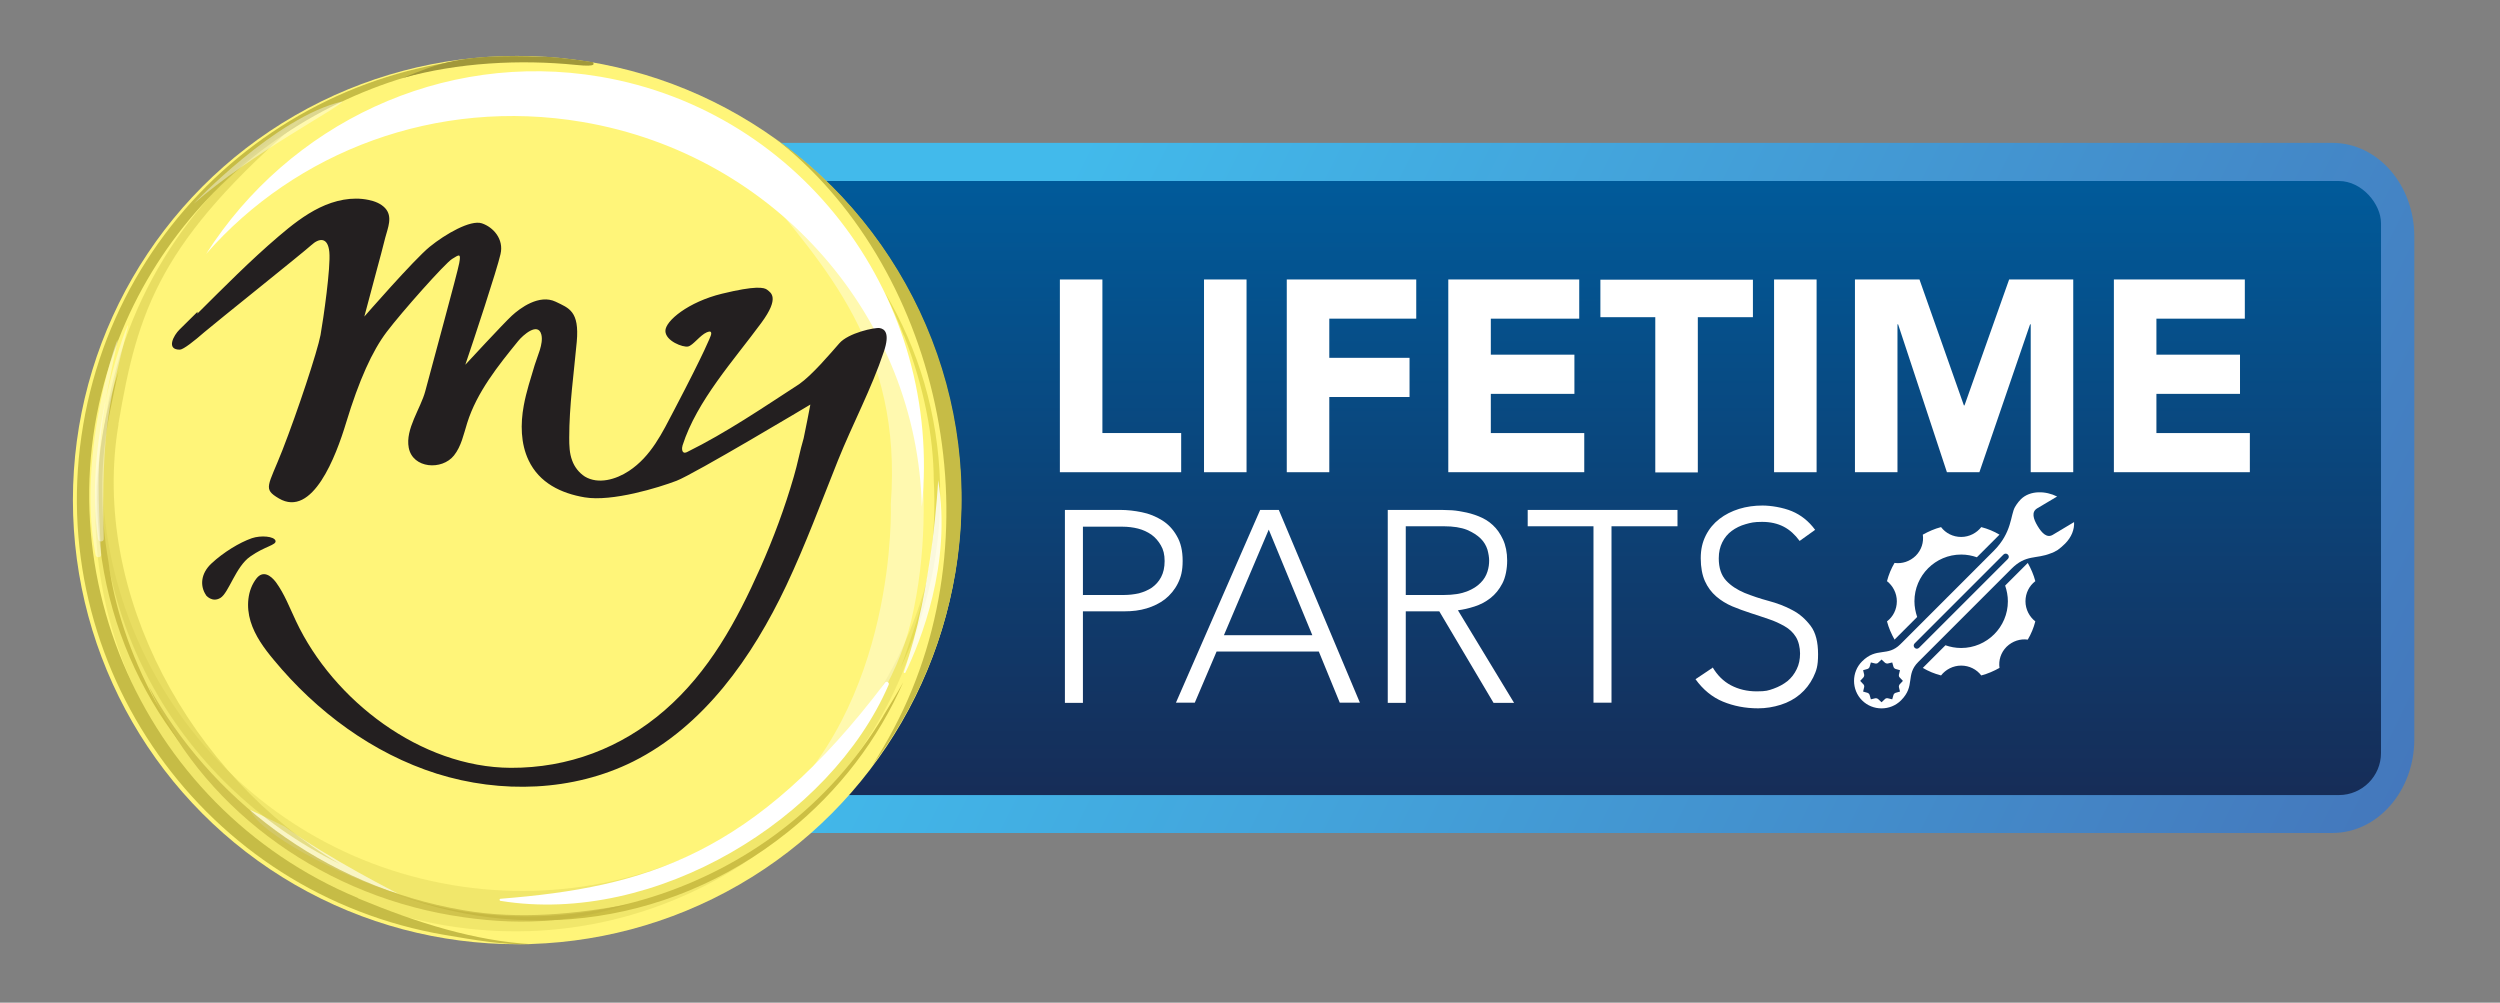 <?xml version="1.0" encoding="UTF-8"?>
<svg xmlns="http://www.w3.org/2000/svg" xmlns:xlink="http://www.w3.org/1999/xlink" version="1.1" viewBox="0 0 1193.3 478.6">
  <rect x="0" y="0" width="1193.3" height="478.6" fill="#808080" stroke="none"/>
  <defs>
    <style>
      .cls-1 {
        fill: #fff579;
      }

      .cls-1, .cls-2, .cls-3, .cls-4, .cls-5, .cls-6, .cls-7, .cls-8, .cls-9, .cls-10, .cls-11, .cls-12, .cls-13, .cls-14 {
        stroke-width: 0px;
      }

      .cls-2 {
        fill: url(#_ÅÂÁ_Ï_ÌÌ_È_ËÂÌÚ_6);
      }

      .cls-3 {
        fill: url(#_ÅÂÁ_Ï_ÌÌ_È_ËÂÌÚ_7);
      }

      .cls-4 {
        opacity: .8;
      }

      .cls-4, .cls-7, .cls-12, .cls-14 {
        fill: #fff;
      }

      .cls-5 {
        fill: #c3b641;
        opacity: .7;
      }

      .cls-6 {
        fill: #231f20;
      }

      .cls-7 {
        opacity: .6;
      }

      .cls-15 {
        opacity: .3;
      }

      .cls-16 {
        opacity: .5;
      }

      .cls-8 {
        fill: #e6dc53;
      }

      .cls-9 {
        fill: #a1983a;
      }

      .cls-10 {
        fill: #c6bc46;
      }

      .cls-11 {
        fill: #ccbf44;
      }

      .cls-12 {
        opacity: .4;
      }

      .cls-13 {
        fill: #d1c64a;
      }
    </style>
    <linearGradient id="_ÅÂÁ_Ï_ÌÌ_È_ËÂÌÚ_6" data-name="ÅÂÁ˚ÏﬂÌÌ˚È „‡‰ËÂÌÚ 6" x1="485" y1="131" x2="1132" y2="453.2" gradientUnits="userSpaceOnUse">
      <stop offset="0" stop-color="#42baeb"/>
      <stop offset="1" stop-color="#4476bb"/>
    </linearGradient>
    <linearGradient id="_ÅÂÁ_Ï_ÌÌ_È_ËÂÌÚ_7" data-name="ÅÂÁ˚ÏﬂÌÌ˚È „‡‰ËÂÌÚ 7" x1="689.6" y1="82.4" x2="689.6" y2="390.8" gradientUnits="userSpaceOnUse">
      <stop offset="0" stop-color="#005b9b"/>
      <stop offset="1" stop-color="#172b55"/>
    </linearGradient>
  </defs>
  <g id="Layer_2" data-name="Layer 2">
    <g>
      <path class="cls-2" d="M1113.3,68.2H265.9c-21.6,0-39.1,20.1-39.1,44.7v240c0,24.7,17.5,44.7,39.1,44.7h847.4c21.6,0,39.1-20.1,39.1-44.7V112.9c0-24.7-17.5-44.7-39.1-44.7Z"/>
      <rect class="cls-3" x="242.8" y="86.4" width="893.7" height="293.1" rx="20.1" ry="20.1"/>
    </g>
  </g>
  <g id="Layer_1" data-name="Layer 1">
    <g>
      <circle class="cls-1" cx="246.8" cy="238.7" r="212"/>
      <g class="cls-15">
        <path class="cls-13" d="M215.6,422.4c-105.8-17.9-178-115.8-165.3-221.2-.7,3.2-1.3,6.4-1.9,9.6-18.5,109,54.9,212.4,163.9,230.9,109,18.5,212.4-54.9,230.9-163.9.5-3.2,1-6.5,1.4-9.7-22.8,103.7-123.3,172.3-229.1,154.3Z"/>
      </g>
      <path class="cls-7" d="M119.4,386.7c4.6,11,41.8,31.2,70.9,40,0,0-33.7-17-54.5-32.2-.2-.1-16.5-8.1-16.4-7.9Z"/>
      <g>
        <path class="cls-10" d="M171,428.7C65.7,385,14.5,263.3,58.2,158,95.4,68.3,190.8,16.5,283.4,30.1c0,0-.1,0-.2,0C168.2,10.6,59.2,87.9,39.7,202.9c-19.5,114.9,57.9,223.9,172.8,243.4,14.3,2.4,27.3,4.8,41.3,4.4-26.9-1.6-54-9.9-82.9-21.9Z"/>
        <path class="cls-10" d="M426.7,347.6c-3.3,6.3-6.8,12.2-10.4,17.9,19.8-26.2,33.8-57.4,39.7-92,14.1-83-22.4-162.9-87-208.2,78.2,59.9,108.6,186.1,57.7,282.3Z"/>
      </g>
      <path class="cls-11" d="M421.6,341.7c3.3-5.5,6.6-10.7,9.5-16-11.9,27-30.3,51.6-55,71.4-59.1,47.3-134.1,53.6-197.8,25.3,81.9,36.3,191.7,5.8,243.3-80.6Z"/>
      <g class="cls-16">
        <path class="cls-13" d="M56.5,202.5c9.3-55.1,19.9-87.5,89-146.9-48.5,30.2-84.3,80.2-94.6,140.9-15.5,91.6,32.2,177.1,111.3,215.9-71.1-42-119.3-129.4-105.6-210Z"/>
      </g>
      <path class="cls-5" d="M71,327.6c24.1,56.3,79.6,98.3,144.4,109.3,30.8,5.2,56.9,3.8,84.7-5.3-24.8,4.6-52,7.5-78.7,2.9-67.7-11.5-121.5-54.3-150.4-106.9Z"/>
      <path class="cls-9" d="M259.2,27.1c-39.9-1.6-49.7,3.2-67.2,10.2,26.5-7.5,56.5-9,83-6.3,10.7,1.1,8-.8,8.1-1.3,0,0-13.2-2.2-23.9-2.7Z"/>
      <path class="cls-11" d="M74.3,335c-12.3-22.8-19.9-46-22.5-66.8-4.2-23.5-4.2-48.1.9-72.7,1.3-6.2,2.4-12.3,3.9-18.2-9.6,27.9-12.7,58.5-8,89.7,5,32.9,18.1,62.5,37.1,87.2-4-6.3-7.8-12.7-11.3-19.1Z"/>
      <path class="cls-8" d="M431.5,160.2c9.5,24.2,14.1,48.1,14.2,69,1.3,23.9-1.7,48.3-9.8,72.1-2.1,6-3.8,12-6.1,17.6,12.9-26.6,19.8-56.5,18.9-88.1-.9-33.3-10.4-64.3-26.2-91,3.2,6.7,6.2,13.5,8.9,20.4Z"/>
      <path class="cls-12" d="M361.8,88.2c31.5,38.8,69,77.6,63.4,152.3,0,0,3.7,96.8-59.9,149.6,0,0,55.5-34.7,69.6-93.7,15.2-63.8-3.3-126.3-3.3-126.3l-64.7-88.1-5.1,6.2Z"/>
      <path class="cls-14" d="M277.9,58.2c93.3,15.8,160,94.4,162.1,183.7,10.1-98.4-56.4-188.8-153.6-205.3-75.7-12.8-148.6,22.8-188,84.6,42.7-48.8,109.8-74.8,179.5-63Z"/>
      <path class="cls-4" d="M447.8,229.3s-2.5,52-16.4,91.4c-.2.5.6.8.8.3,7.1-14.6,22.2-51.8,15.6-91.8Z"/>
      <path class="cls-12" d="M163.5,48.4c-1.4,2.9-43.5,24.8-71,48.8,0,0,39-41.4,71-48.8Z"/>
      <path class="cls-12" d="M56.1,162.8c1.4-6.7-19.9,52.4-10.5,102.1.3,1.6,2.8,1.4,2.7-.2-3.4-53.7.8-67.6,7.8-101.9Z"/>
      <path class="cls-14" d="M422.5,325.8c-62.4,82.5-114.4,97.7-183.6,103.2-.6,0-.6.9,0,1,73.9,12,157.6-39,185.3-103.2.4-1-1-1.9-1.7-1Z"/>
      <g>
        <path class="cls-6" d="M94.2,149.7c12.7-12.6,25.2-25.3,38.8-36.9,6.1-5.2,12.4-10.2,19.6-13.7s15.4-5.3,23.2-3.7c3,.6,5.9,1.7,8,3.9,3.8,4.1,1.3,9.5.1,14.1-1.3,5.1-2.6,10.2-4,15.2-2,7.5-4,15-6,22.5,0,0,23.7-27.2,31.2-33.3,7.5-6.1,19.5-13,24.9-11.2,5.4,1.8,10.6,7.5,8.9,14.7-1.6,7.2-13,41.7-16.8,52.8,0,0,18.2-19.7,22.2-23.4s13.1-10.4,20.9-6.7c6.4,3.1,11.4,4.5,10.1,19.1-1.4,15.3-3.6,30.5-3.6,45.9,0,3.6.1,7.4,1.4,10.8,1.1,3.1,3.3,5.9,6.1,7.7,6.4,3.8,14.8,1.4,21-2.7,10.6-7,15.9-18.2,21.6-29.1,15.1-28.8,17.3-35.1,17.3-35.1,0,0,1.6-3.4-1.7-2-3.3,1.4-6.6,6.3-9,6.8s-10.7-2.6-10.8-7.4c-.1-4.8,11-13.9,27-17.8,16-3.9,20.2-3.1,21.7-1.8s6.1,3.5-2.9,15.7c-13,17.7-30.8,37.2-37.6,58.5-.4,1.3-.4,3.4,1,3.5.5,0,.9-.2,1.3-.4,18.6-9.2,35.9-21,53.3-32.3,6.2-4.3,14.9-14.6,19.2-19.5,4.3-5,17-7.7,19.3-7.3s5,2.3,2,11.2c-5.9,17.7-14.9,34.5-21.9,51.9-8,20-15.5,40.3-24.7,59.8-16.2,34.2-39.3,67.1-73.1,84-28.7,14.3-63.1,15.4-93.7,5.8-30.6-9.7-57.4-29.6-77.8-54.3-4.6-5.5-9-11.5-11.1-18.4-2.1-6.9-1.6-14.9,2.9-20.6,3.1-3.8,6.7-1.4,9.2,1.9,4.1,5.6,6.6,12.3,9.6,18.6,17.8,37.8,59.5,69.8,102.5,70,27.4.1,52.6-9.4,73.4-27.4,21.3-18.5,34.4-42.6,45.7-68,6.3-14.2,11.7-28.7,16-43.6,1.8-6,2.9-12.3,4.7-18.3.3-1,3.2-16.1,3.2-16.1,0,0-55.5,33.2-63.9,36.4-8.4,3.2-30.7,10.1-43.8,7.9-11.3-1.9-21.7-6.9-26.8-17.7-3.8-8-3.9-17.4-2.3-26.1,1.2-6.6,3.3-12.9,5.2-19.3,1.2-4.1,4.3-10.2,3.2-14.6-1.6-6.2-8.9.4-11,3-9.6,11.8-19.8,24.5-24.4,39.2-1.7,5.4-2.8,11.1-6.3,15.5-5.7,7.2-19.7,6.3-21.6-3.7-1.7-8.9,5.7-18.7,7.9-27,3.3-12.6,15.3-56.2,16.2-61.1.9-4.9,0-4.1-3.4-2-3.4,2.1-24,25.3-31.2,34.8-6.9,9.1-13.2,23-19.4,43.4-4.8,15.9-16,45.6-32.1,36.1-7.8-4.6-5.1-5.7,1.7-23,7.3-18.7,16.7-47.1,18.2-55,1.4-7.9,4.9-32.3,4.2-39.6s-4.9-6.7-8.6-3.3c-3.7,3.4-46.1,37.3-51,41.5-4.8,4.2-10,8.3-11.7,8.4-6.8.1-3-6.9-.2-9.6,2.9-2.8,5.7-5.6,8.6-8.5Z"/>
        <path class="cls-6" d="M98.3,284c-2.8-4.1-2.7-10.2,2.8-15.2,5.5-5.1,13.1-9.8,19.1-11.9,4.4-1.5,10.7-.9,11.3,1.2s-5.1,2.6-12,7.5c-7,4.8-10.3,17.4-14.3,19.8s-6.9-1.3-6.9-1.3Z"/>
      </g>
      <path class="cls-12" d="M61.1,155.7c1.6-6.7-21.9,51.7-14.3,101.6.2,1.6,2.8,1.5,2.7-.1-1.3-53.8,3.3-67.5,11.6-101.5Z"/>
    </g>
    <g>
      <g>
        <path class="cls-14" d="M936.1,264.7c-12.3,0-22.3,10-22.3,22.3,0,2.6.5,5.1,1.3,7.5l-10.8,10.8s0,0,0,0c-1.5-2.7-2.8-5.6-3.6-8.7,2.9-2.2,4.7-5.7,4.7-9.6h0c0-3.9-1.9-7.4-4.7-9.6.8-3.1,2-6,3.6-8.7,3.6.5,7.3-.7,10.1-3.4,2.8-2.8,3.9-6.5,3.4-10.1,2.7-1.5,5.6-2.8,8.7-3.6,2.2,2.9,5.7,4.7,9.6,4.7,3.9,0,7.4-1.9,9.6-4.7,3.1.8,6,2,8.7,3.6l-10.8,10.8c-2.3-.8-4.8-1.3-7.5-1.3Z"/>
        <path class="cls-14" d="M928.6,308c2.3.8,4.8,1.3,7.5,1.3,12.3,0,22.3-10,22.3-22.3,0-2.6-.5-5.1-1.3-7.5l10.8-10.8c1.5,2.7,2.8,5.6,3.6,8.7-2.9,2.2-4.7,5.7-4.7,9.6,0,3.9,1.9,7.4,4.7,9.6-.8,3.1-2,6-3.6,8.7-3.6-.5-7.3.7-10.1,3.4-2.8,2.8-3.9,6.5-3.4,10.1-2.7,1.5-5.6,2.8-8.7,3.6-2.2-2.9-5.7-4.7-9.6-4.7-3.9,0-7.4,1.9-9.6,4.7-3.1-.8-6-2-8.7-3.6l10.8-10.8Z"/>
      </g>
      <path class="cls-14" d="M888.8,334.3c5.1,5.1,13.5,5.1,18.6,0,7-7,2-12.1,8.2-18.3,2.9-2.9,15.1-15.1,20.6-20.6,0,0,15.9-15.9,23.9-23.9,7-7,11.7-4.5,18.8-7.4,1.1-.3,2.1-.9,3.3-1.6h0c1.1-.8,2.3-1.8,3.5-3,3.1-3.1,4.5-6.8,4.3-10.3l-10.2,6.1c-2.7,1.6-5.1-.7-7.2-4.2-2.1-3.5-3-6.7-.3-8.4l9.6-5.7c-5.3-2.7-12.8-3.1-17.3,1.3-1.7,1.7-2.8,3.7-2.8,3.7-2.2,3.8-1.3,12.1-10.2,21-1.1,1.1-16.2,16.2-22.1,22.1,0,0-14.2,14.2-22.4,22.4-6.2,6.2-11.3,1.2-18.3,8.2-5.1,5.1-5.1,13.5,0,18.6ZM913.9,309.2c-.6-.6-.6-1.5,0-2.1l42.4-42.4c.6-.6,1.5-.6,2.1,0,.6.6.6,1.5,0,2.1l-42.4,42.4c-.6.6-1.5.6-2.1,0ZM893,333.8l-.6-2.1c-.1-.4-.6-.9-1-1l-2.1-.6.5-2.1c.1-.4,0-1.1-.4-1.4l-1.5-1.6,1.5-1.6c.3-.3.5-1,.4-1.4l-.5-2.1,2.1-.6c.4-.1.9-.6,1-1l.6-2.1,2.1.5c.4.1,1.1,0,1.4-.4l1.6-1.5,1.6,1.5c.3.3,1,.5,1.4.4l2.1-.5.6,2.1c.1.4.6.9,1,1l2.1.6-.5,2.1c-.1.4,0,1.1.4,1.4l1.5,1.6-1.5,1.6c-.3.3-.5,1-.4,1.4l.5,2.1-2.1.6c-.4.1-.9.6-1,1l-.6,2.1-2.1-.5c-.4-.1-1.1,0-1.4.4l-1.6,1.5-1.6-1.5c-.3-.3-1-.5-1.4-.4l-2.1.5Z"/>
    </g>
  </g>
  <g id="TExt">
    <g>
      <path class="cls-14" d="M505.9,133.4h20.3v73.3h37.6v18.7h-57.9v-92Z"/>
      <path class="cls-14" d="M574.7,133.4h20.3v92h-20.3v-92Z"/>
      <path class="cls-14" d="M614.2,133.4h61.8v18.7h-41.5v18.7h38.3v18.7h-38.3v35.9h-20.3v-92Z"/>
      <path class="cls-14" d="M691.3,133.4h62.5v18.7h-42.2v17.2h39.9v18.7h-39.9v18.7h44.6v18.7h-64.9v-92Z"/>
      <path class="cls-14" d="M790.2,151.4h-26.3v-17.9h72.8v17.9h-26.3v74.1h-20.3v-74.1Z"/>
      <path class="cls-14" d="M846.8,133.4h20.3v92h-20.3v-92Z"/>
      <path class="cls-14" d="M885.5,133.4h30.7l21.2,60.1h.3l21.3-60.1h30.6v92h-20.3v-70.6h-.3l-24.2,70.6h-15.5l-23.3-70.6h-.3v70.6h-20.3v-92Z"/>
      <path class="cls-14" d="M1009,133.4h62.5v18.7h-42.2v17.2h39.9v18.7h-39.9v18.7h44.6v18.7h-64.9v-92Z"/>
      <path class="cls-14" d="M508.4,243.4h26.5c3.2,0,6.6.4,10.1,1.1,3.5.7,6.7,2,9.6,3.8,2.9,1.8,5.3,4.3,7.1,7.5,1.9,3.2,2.8,7.1,2.8,11.9s-.8,7.8-2.3,10.8c-1.5,3-3.6,5.5-6.1,7.5-2.6,2-5.5,3.4-8.8,4.4-3.3,1-6.8,1.4-10.5,1.4h-19.9v43.7h-8.6v-92ZM517,284h19.5c2.4,0,4.8-.3,7.1-.8,2.3-.6,4.4-1.5,6.2-2.7,1.8-1.3,3.3-2.9,4.4-5,1.1-2.1,1.7-4.6,1.7-7.7s-.6-5.5-1.8-7.5c-1.2-2.1-2.7-3.8-4.5-5.1-1.9-1.3-4-2.3-6.4-2.9-2.4-.6-4.9-.9-7.3-.9h-19v32.8Z"/>
      <path class="cls-14" d="M601.6,243.4h8.8l38.7,92h-9.6l-10-24.4h-48.8l-10.4,24.4h-9l40.2-92ZM605.6,252.8l-21.4,50.4h42.2l-20.8-50.4Z"/>
      <path class="cls-14" d="M662.4,243.4h24.2c1.2,0,2.9,0,4.9.1,2.1,0,4.3.3,6.8.8,2.4.4,4.9,1.1,7.4,2.1,2.5,1,4.8,2.3,6.8,4.2,2,1.8,3.6,4.1,4.9,6.9,1.3,2.8,2,6.2,2,10.1s-.8,8.1-2.3,10.9c-1.5,2.9-3.4,5.2-5.7,7-2.3,1.8-4.8,3.1-7.6,4-2.8.9-5.4,1.5-7.9,1.8l26.8,44.2h-9.8l-25.9-43.7h-16v43.7h-8.6v-92ZM671,284h18.2c4.5,0,8.2-.6,11-1.7,2.8-1.1,5-2.5,6.6-4.2,1.6-1.6,2.6-3.4,3.2-5.3.6-1.9.8-3.6.8-5.2s-.3-3.3-.8-5.2c-.6-1.9-1.6-3.7-3.2-5.3-1.6-1.6-3.8-3-6.6-4.2-2.8-1.1-6.5-1.7-11-1.7h-18.2v32.8Z"/>
      <path class="cls-14" d="M760.7,251.2h-31.5v-7.8h71.5v7.8h-31.5v84.2h-8.6v-84.2Z"/>
      <path class="cls-14" d="M817.4,318.4c2.3,3.9,5.2,6.8,8.8,8.7,3.6,1.9,7.7,2.9,12.3,2.9s5.5-.4,8.1-1.3c2.5-.9,4.7-2.1,6.6-3.6,1.9-1.6,3.3-3.4,4.4-5.7,1.1-2.2,1.6-4.7,1.6-7.5s-.7-5.8-2-7.9c-1.3-2.1-3.1-3.8-5.4-5.1-2.3-1.3-4.8-2.5-7.6-3.4-2.8-1-5.7-1.9-8.7-2.9-3-1-5.9-2-8.7-3.2-2.8-1.2-5.4-2.8-7.6-4.7-2.3-2-4.1-4.4-5.4-7.3-1.3-2.9-2-6.6-2-10.9s.8-7.7,2.4-10.9c1.6-3.2,3.8-5.8,6.5-7.9,2.7-2.1,5.9-3.7,9.4-4.8,3.6-1.1,7.3-1.6,11.2-1.6s9.7.9,14,2.7c4.3,1.8,8,4.7,11.1,8.9l-7.4,5.3c-2.2-3-4.7-5.3-7.6-6.8-2.9-1.5-6.3-2.3-10.3-2.3s-5.4.4-7.9,1.1c-2.5.7-4.7,1.8-6.6,3.2-1.9,1.4-3.4,3.2-4.5,5.4-1.1,2.2-1.7,4.7-1.7,7.7,0,4.6,1.2,8.1,3.5,10.6,2.3,2.5,5.3,4.4,8.8,5.9,3.5,1.4,7.3,2.7,11.4,3.8,4.1,1.1,7.9,2.5,11.4,4.4,3.5,1.8,6.4,4.4,8.8,7.6s3.5,7.7,3.5,13.5-.8,7.8-2.3,11c-1.6,3.2-3.7,5.9-6.3,8.1-2.6,2.2-5.7,3.9-9.2,5-3.5,1.1-7.1,1.7-10.8,1.7-6.1,0-11.7-1.1-16.8-3.2-5.1-2.1-9.5-5.7-13.1-10.7l8.2-5.5Z"/>
    </g>
  </g>
</svg>